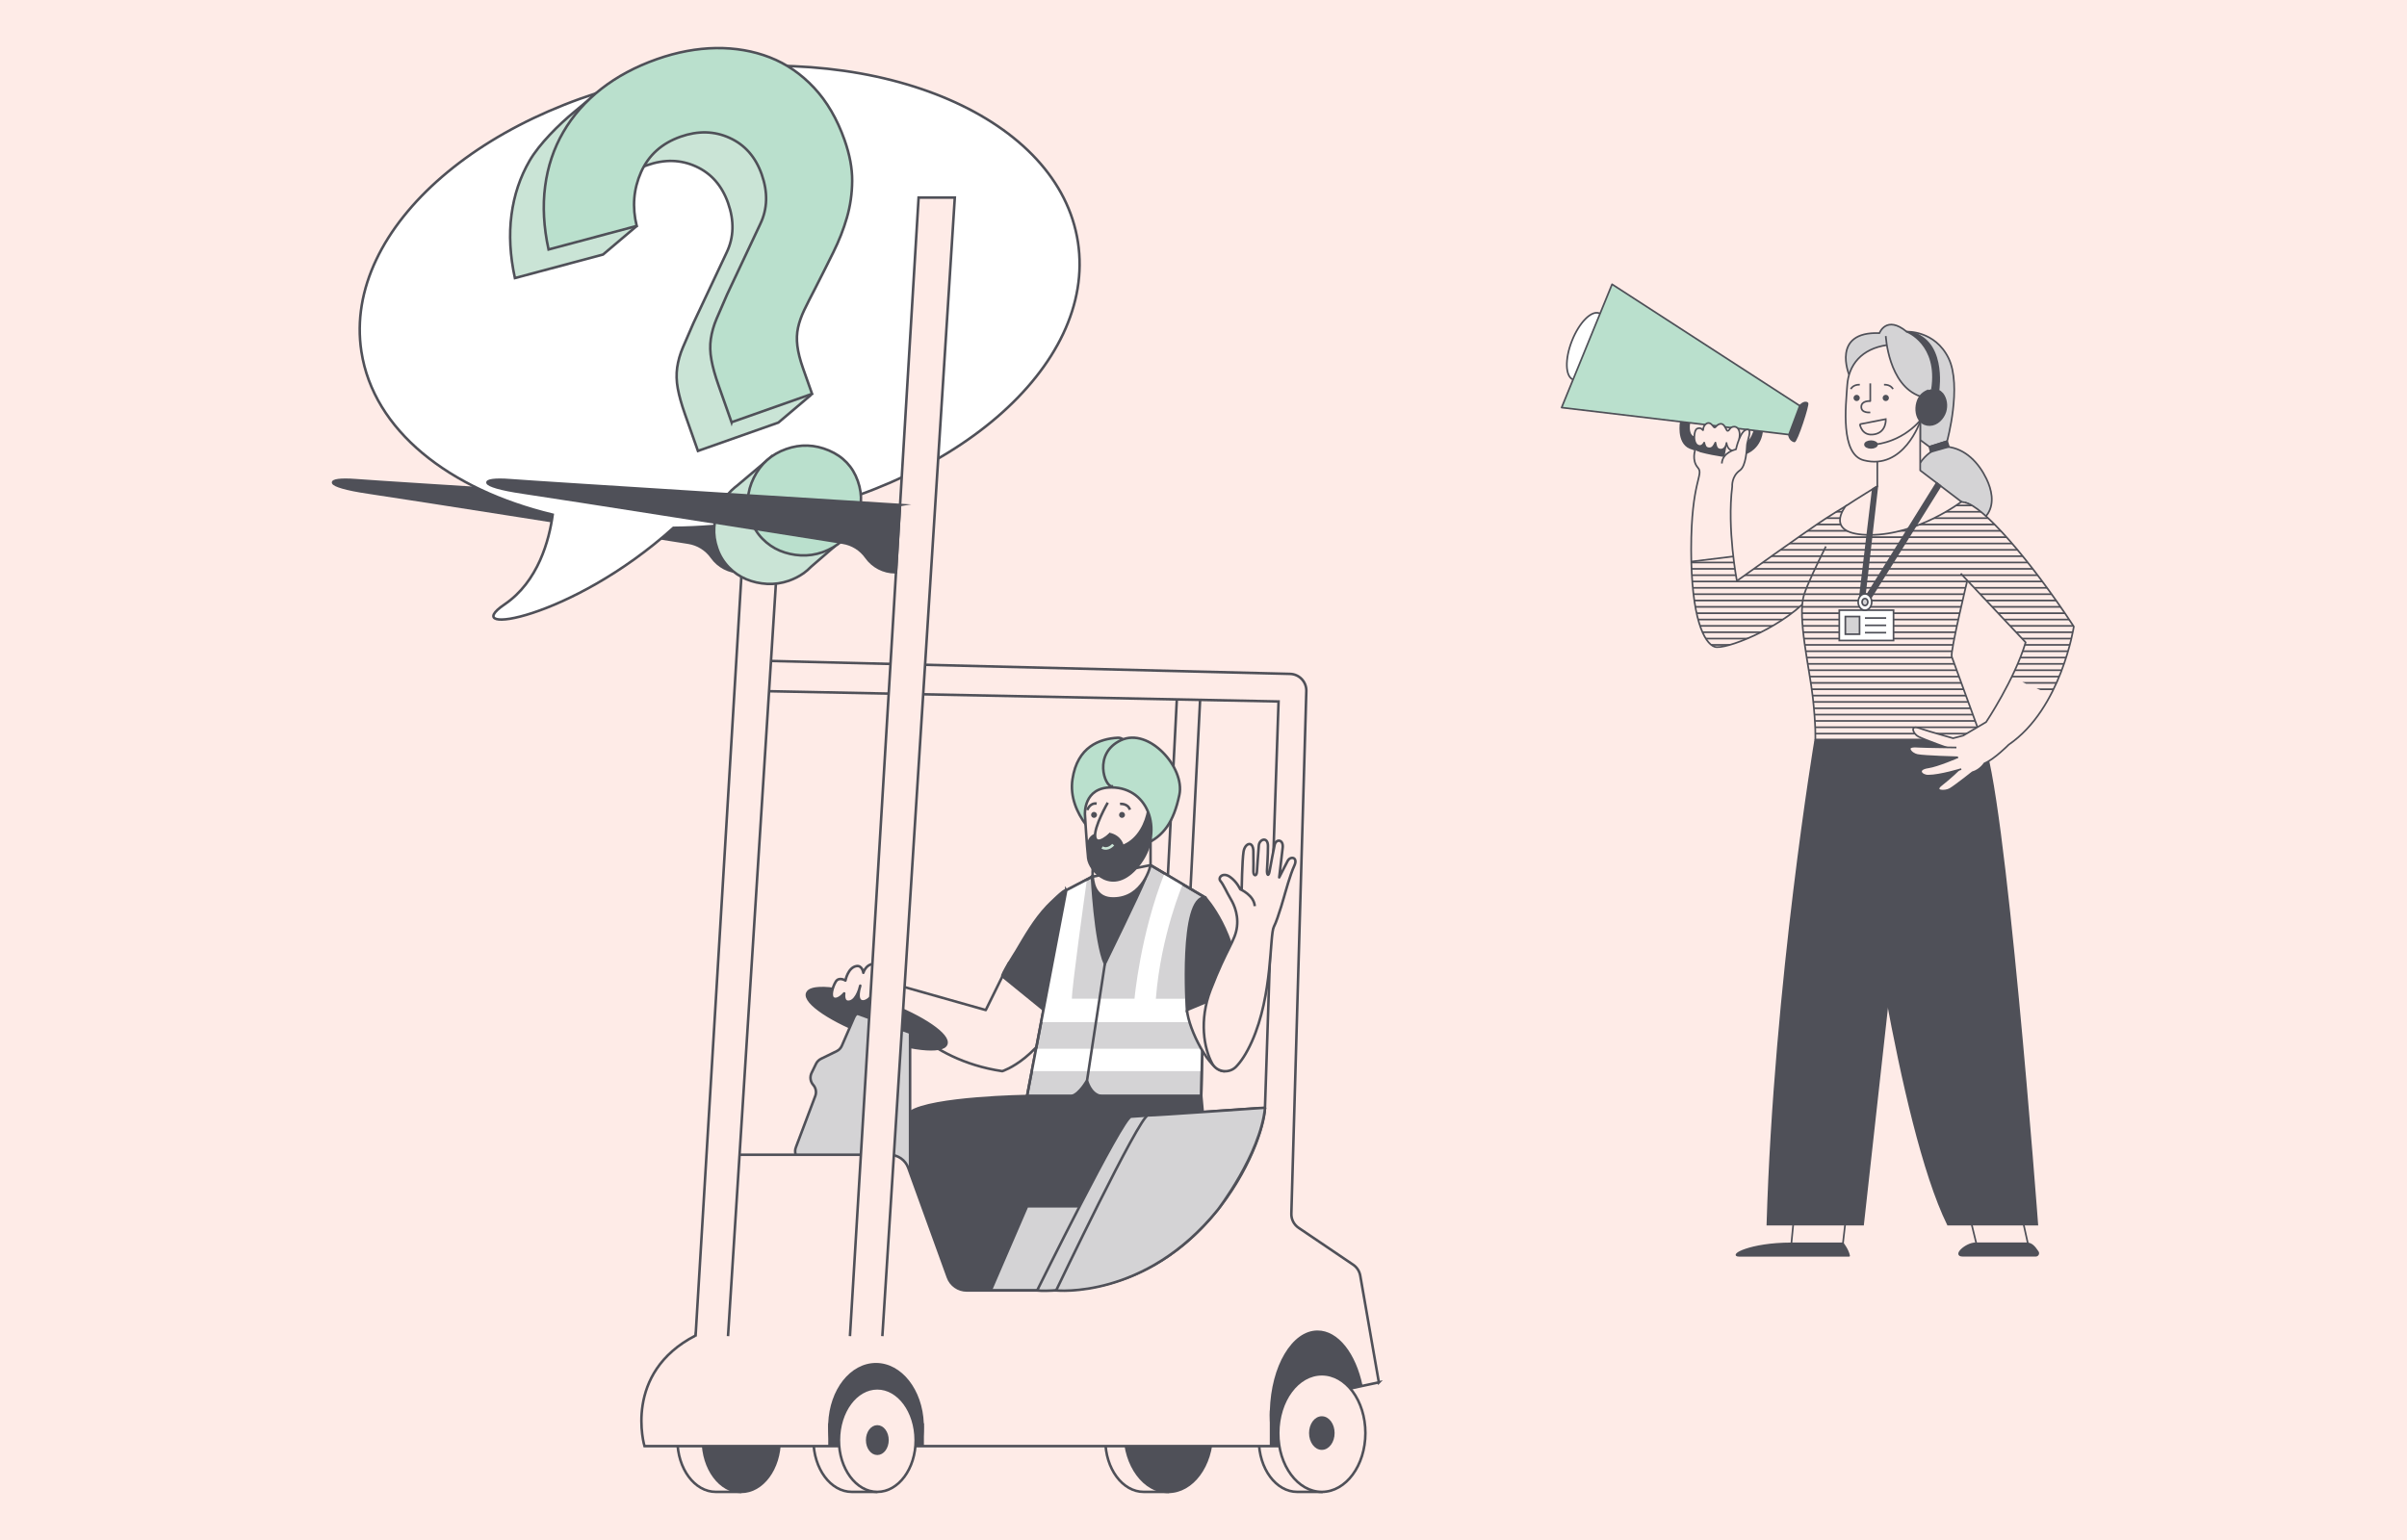 <?xml version="1.0" encoding="UTF-8"?>
<svg id="Layer_3" data-name="Layer 3" xmlns="http://www.w3.org/2000/svg" xmlns:xlink="http://www.w3.org/1999/xlink" viewBox="0 0 500 320">
  <defs>
    <style>
      .cls-1, .cls-2, .cls-3, .cls-4, .cls-5, .cls-6, .cls-7 {
        fill: none;
      }

      .cls-1, .cls-2, .cls-8, .cls-6 {
        stroke-linejoin: round;
      }

      .cls-1, .cls-3, .cls-8, .cls-6, .cls-7 {
        stroke: #4f5058;
      }

      .cls-1, .cls-3, .cls-5 {
        stroke-width: .53px;
      }

      .cls-9 {
        fill: #cae4d6;
      }

      .cls-9, .cls-10, .cls-4, .cls-11, .cls-12, .cls-13, .cls-14 {
        stroke-width: 0px;
      }

      .cls-2 {
        stroke: #d4d3d5;
      }

      .cls-2, .cls-8, .cls-6, .cls-7 {
        stroke-width: .35px;
      }

      .cls-10, .cls-8 {
        fill: #feebe7;
      }

      .cls-3, .cls-5, .cls-7 {
        stroke-miterlimit: 10;
      }

      .cls-5 {
        stroke: #cae4d6;
      }

      .cls-11 {
        fill: #4f5058;
      }

      .cls-15 {
        clip-path: url(#clippath);
      }

      .cls-12 {
        fill: #d4d3d5;
      }

      .cls-13 {
        fill: #fff;
      }

      .cls-14 {
        fill: #bae0cd;
      }
    </style>
    <clipPath id="clippath">
      <path class="cls-4" d="M391.71,108.47c-6.92,0-7.97-3.5-7.97-3.5l-.09.05-.27.16c-1.37.82-2.8,1.69-4.07,2.52-4.24,2.75-18.5,13-18.5,13,0,0-.39-2.05-.75-5.09l-8.71,1.07c.3,12.48,2.85,17,4.83,17.7,1.99.7,12.14-3.21,18.12-8.7l.1-.1c-.46,5.23,1.62,14.16,2.19,19.39.66,5.99.51,8.69.51,8.69h34.62s-5.92-16.29-6.28-17.24c-.31-.81,2.34-12.07,3.14-15.43l.1-.43,12.13,12.88c-.73,2.42-1.81,4.96-2.94,7.29l8.13,3.63c3.72-7.06,4.81-14.2,4.81-14.2-9.08-13.87-19.11-25.37-22.69-25.78h0c-.4-.12-.82-.17-1.26-.17-4.08,0-10,4.22-15.14,4.22"/>
    </clipPath>
  </defs>
  <rect class="cls-10" width="500" height="320"/>
  <g>
    <polygon class="cls-12" points="219.39 268.15 230.23 246.12 210.58 246.12 203.21 268.15 219.39 268.15"/>
    <polygon class="cls-3" points="219.39 268.15 230.23 246.12 210.58 246.12 203.21 268.15 219.39 268.15"/>
    <polygon class="cls-10" points="244.5 239.74 239.66 239.74 244.69 140.84 249.53 140.84 244.5 239.74"/>
    <polygon class="cls-3" points="244.5 239.74 239.66 239.74 244.69 140.84 249.53 140.84 244.5 239.74"/>
    <path class="cls-11" d="M213.35,227.74s-19.81.3-24.3,3.36v38.6h16.08l8.22-19.04h19.48l17.55-13.65-.84-9.27h-36.18Z"/>
    <path class="cls-1" d="M213.35,227.74s-19.81.3-24.3,3.36v38.6h16.08l8.22-19.04h19.48l17.55-13.65-.84-9.27h-36.18Z"/>
    <path class="cls-10" d="M190.61,214.96c3.76,3.05,9.5,6.42,17.59,7.62,0,0,8.18-2.49,13.45-15.09,5.27-12.6-12.04-7.42-12.04-7.42-1.39,2.79-4.84,9.81-4.84,9.81l-17.33-4.9s-.3-.39-.78-.94"/>
    <path class="cls-1" d="M190.61,214.96c3.76,3.05,9.5,6.42,17.59,7.62,0,0,8.18-2.49,13.45-15.09,5.27-12.6-12.04-7.42-12.04-7.42-1.39,2.79-4.84,9.81-4.84,9.81l-17.33-4.9s-.3-.39-.78-.94"/>
    <path class="cls-11" d="M184.08,208.39c7.64,2.89,13.19,6.68,12.49,8.57-.71,1.95-7.76,1.17-15.74-1.74-7.98-2.92-13.87-6.87-13.16-8.82.31-.85,1.65-1,2.42-1.06,1.37-.1,2.76.12,4.13.26"/>
    <path class="cls-3" d="M184.08,208.39c7.64,2.89,13.19,6.68,12.49,8.57-.71,1.95-7.76,1.17-15.74-1.74-7.98-2.92-13.87-6.87-13.16-8.82.31-.85,1.65-1,2.42-1.06,1.37-.1,2.76.12,4.13.26"/>
    <path class="cls-11" d="M192.5,215.95c-2.26.1-6.37-.77-10.88-2.42-4.34-1.59-7.95-3.49-9.69-5"/>
    <path class="cls-3" d="M192.5,215.95c-2.26.1-6.37-.77-10.88-2.42-4.34-1.59-7.95-3.49-9.69-5"/>
    <path class="cls-10" d="M186.67,204.03c-1.02-1.16-2.47-3.15-4.18-3.62-2.52-.69-3.15,1.73-3.15,1.73,0,0-.21-1.61-1.45-1.39-1.77.31-2.27,3-2.27,3,0,0-1.35-.87-2.02.25-.66,1.11-1.25,3.13-.41,3.5.96.41,2.17-1.08,2.17-1.08,0,0-.36,2.08,1.19,1.7,1.55-.38,2.15-3.3,2.15-3.3,0,0-1.11,3.27.58,3.27,1.5,0,3.34-3.12,3.34-3.12,0,0,1.6,3.59,2.37,4.28"/>
    <path class="cls-1" d="M186.67,204.03c-1.02-1.16-2.47-3.15-4.18-3.62-2.52-.69-3.15,1.73-3.15,1.73,0,0-.21-1.61-1.45-1.39-1.77.31-2.27,3-2.27,3,0,0-1.35-.87-2.02.25-.66,1.11-1.25,3.13-.41,3.5.96.41,2.17-1.08,2.17-1.08,0,0-.36,2.08,1.19,1.7,1.55-.38,2.15-3.3,2.15-3.3,0,0-1.11,3.27.58,3.27,1.5,0,3.34-3.12,3.34-3.12,0,0,1.6,3.59,2.37,4.28"/>
    <path class="cls-11" d="M221.49,184.99c-.28-.4-3.64,3-3.95,3.32-2.65,2.8-4.51,6.1-6.46,9.39-.27.45-3.15,4.92-2.85,5.16l9.83,8,4.61-24.16s-1.18-1.72-1.18-1.72"/>
    <path class="cls-3" d="M221.49,184.99c-.28-.4-3.64,3-3.95,3.32-2.65,2.8-4.51,6.1-6.46,9.39-.27.45-3.15,4.92-2.85,5.16l9.83,8,4.61-24.16s-1.18-1.72-1.18-1.72Z"/>
    <path class="cls-11" d="M154.9,104.93s-74.71-4.65-81.03-5.15c-6.32-.5-6.99,1.16,2.66,2.57,8.33,1.22,54.13,8.46,66.47,10.42,1.96.31,3.71,1.4,4.85,3.02,1.38,1.95,3.62,3.12,6.01,3.12h.19l.84-13.98Z"/>
    <path class="cls-3" d="M154.9,104.93s-74.71-4.65-81.03-5.15c-6.32-.5-6.99,1.16,2.66,2.57,8.33,1.22,54.13,8.46,66.47,10.42,1.96.31,3.71,1.4,4.85,3.02,1.38,1.95,3.62,3.12,6.01,3.12h.19l.84-13.98Z"/>
    <path class="cls-12" d="M165.32,238.42l4.03-10.67c.3-.79.14-1.68-.42-2.31-.61-.69-.74-1.67-.34-2.5l.91-1.87c.22-.46.59-.83,1.05-1.06l3.24-1.58c.49-.24.88-.64,1.09-1.14l2.54-5.86c.29-.67.88-1.17,1.59-1.32,2.09-.44,6.57-.75,9.63,3.41.28.38.41.85.41,1.31v40.38c0,1.93-2.24,2.98-3.73,1.75l-19.32-15.99c-.75-.62-1.02-1.65-.68-2.56"/>
    <path class="cls-3" d="M165.32,238.42l4.03-10.67c.3-.79.14-1.68-.42-2.31-.61-.69-.74-1.67-.34-2.5l.91-1.87c.22-.46.59-.83,1.05-1.06l3.24-1.58c.49-.24.88-.64,1.09-1.14l2.54-5.86c.29-.67.88-1.17,1.59-1.32,2.09-.44,6.57-.75,9.63,3.41.28.38.41.85.41,1.31v40.38c0,1.93-2.24,2.98-3.73,1.75l-19.32-15.99c-.75-.62-1.02-1.65-.68-2.56Z"/>
    <path class="cls-10" d="M237.58,288.48c-4.4,0-7.97,4.82-7.97,10.76s3.57,10.76,7.97,10.76h5.3"/>
    <path class="cls-3" d="M237.58,288.48c-4.4,0-7.97,4.82-7.97,10.76s3.57,10.76,7.97,10.76h5.3"/>
    <path class="cls-11" d="M171.41,208.5c2.03-.36,6.55.51,11.56,2.35,4.85,1.77,8.77,3.94,10.21,5.51"/>
    <path class="cls-3" d="M171.41,208.5c2.03-.36,6.55.51,11.56,2.35,4.85,1.77,8.77,3.94,10.21,5.51"/>
    <path class="cls-11" d="M251.74,297.78c0,6.75-4.05,12.22-9.05,12.22s-9.05-5.47-9.05-12.22,4.05-12.22,9.05-12.22,9.05,5.47,9.05,12.22"/>
    <path class="cls-3" d="M251.74,297.78c0,6.75-4.05,12.22-9.05,12.22s-9.05-5.47-9.05-12.22,4.05-12.22,9.05-12.22,9.05,5.47,9.05,12.22Z"/>
    <path class="cls-10" d="M269.47,288.48c-4.4,0-7.97,4.82-7.97,10.76s3.57,10.76,7.97,10.76h5.3"/>
    <path class="cls-3" d="M269.47,288.48c-4.4,0-7.97,4.82-7.97,10.76s3.57,10.76,7.97,10.76h5.3"/>
    <path class="cls-10" d="M148.69,288.48c-4.4,0-7.97,4.82-7.97,10.76s3.57,10.76,7.97,10.76h5.3"/>
    <path class="cls-3" d="M148.69,288.48c-4.4,0-7.97,4.82-7.97,10.76s3.57,10.76,7.97,10.76h5.3"/>
    <path class="cls-11" d="M161.96,299.24c0,5.94-3.57,10.76-7.97,10.76s-7.97-4.82-7.97-10.76,3.57-10.76,7.97-10.76,7.97,4.82,7.97,10.76"/>
    <ellipse class="cls-3" cx="153.98" cy="299.24" rx="7.97" ry="10.76"/>
    <path class="cls-10" d="M176.95,288.48c-4.4,0-7.97,4.82-7.97,10.76s3.57,10.76,7.97,10.76h5.3"/>
    <path class="cls-3" d="M176.95,288.48c-4.4,0-7.97,4.82-7.97,10.76s3.57,10.76,7.97,10.76h5.3"/>
    <path class="cls-10" d="M286.45,287.24l-3.41.73-8.75,1.89-2.46,3.26-5.57,7.37h-132.38s-4.56-15.18,10.63-22.99l7.04-37.55h33.22c1.75,0,3.32,1.09,3.91,2.75l8.22,22.7c.59,1.65,2.16,2.75,3.91,2.75h18.56c30.38,0,43.18-30.16,43.4-37.97.22-7.81,2.82-84.42,2.82-84.42l-108.21-2.18.64-6.29,109.96,2.74c1.91.05,3.43,1.64,3.38,3.56l-3.11,108.58c-.04,1.19.53,2.31,1.52,2.97l11.31,7.65c.78.52,1.31,1.34,1.48,2.27l3.87,22.2Z"/>
    <path class="cls-3" d="M286.45,287.24l-3.41.73-8.75,1.89-2.46,3.26-5.57,7.37h-132.38s-4.56-15.18,10.63-22.99l7.04-37.55h33.22c1.75,0,3.32,1.09,3.91,2.75l8.22,22.7c.59,1.65,2.16,2.75,3.91,2.75h18.56c30.38,0,43.18-30.16,43.4-37.97.22-7.81,2.82-84.42,2.82-84.42l-108.21-2.18.64-6.29,109.96,2.74c1.91.05,3.43,1.64,3.38,3.56l-3.11,108.58c-.04,1.19.53,2.31,1.52,2.97l11.31,7.65c.78.52,1.31,1.34,1.48,2.27l3.87,22.2Z"/>
    <path class="cls-11" d="M283.05,287.97l-8.75,1.89-2.46,3.25-5.57,7.37h-1.82c-.37-1.64-.6-3.41-.67-5.24-.01-.41-.03-.81-.03-1.22,0-.26.01-.52.03-.81v-.11c.14-4.61,1.27-8.78,3.06-11.78,1.79-3.02,4.2-4.86,6.85-4.86,4.3,0,7.96,4.79,9.36,11.49"/>
    <polygon class="cls-11" points="271.83 293.11 266.26 300.48 263.77 300.48 263.77 293.11 271.83 293.11"/>
    <path class="cls-11" d="M191.92,296.45c0,1.41-.16,2.77-.48,4.03h-18.96c-.23-.99-.38-2.03-.44-3.11-.01-.32-.03-.62-.03-.93,0-.2.01-.38.03-.61v-.07c.14-3.49,1.27-6.62,3.05-8.89,1.79-2.27,4.21-3.66,6.87-3.66,5.33,0,9.68,5.57,9.94,12.56.01.24.01.46.01.68"/>
    <rect class="cls-11" x="172.05" y="295.76" width="19.87" height="4.72"/>
    <path class="cls-10" d="M190.21,299.24c0,5.94-3.57,10.76-7.97,10.76s-7.97-4.82-7.97-10.76,3.57-10.76,7.97-10.76,7.97,4.82,7.97,10.76"/>
    <path class="cls-3" d="M190.21,299.24c0,5.94-3.57,10.76-7.97,10.76s-7.97-4.82-7.97-10.76,3.57-10.76,7.97-10.76,7.97,4.82,7.97,10.76Z"/>
    <path class="cls-11" d="M184.35,299.24c0,1.57-.94,2.84-2.11,2.84s-2.1-1.27-2.1-2.84.94-2.84,2.1-2.84,2.11,1.27,2.11,2.84"/>
    <path class="cls-3" d="M184.35,299.24c0,1.57-.94,2.84-2.11,2.84s-2.1-1.27-2.1-2.84.94-2.84,2.1-2.84,2.11,1.27,2.11,2.84Z"/>
    <path class="cls-10" d="M283.63,297.78c0,6.75-4.05,12.22-9.05,12.22s-9.05-5.47-9.05-12.22,4.05-12.22,9.05-12.22,9.05,5.47,9.05,12.22"/>
    <path class="cls-3" d="M283.63,297.78c0,6.75-4.05,12.22-9.05,12.22s-9.05-5.47-9.05-12.22,4.05-12.22,9.05-12.22,9.05,5.47,9.05,12.22Z"/>
    <path class="cls-11" d="M276.97,297.78c0,1.78-1.07,3.23-2.39,3.23s-2.39-1.44-2.39-3.23,1.07-3.23,2.39-3.23,2.39,1.44,2.39,3.23"/>
    <path class="cls-3" d="M276.97,297.78c0,1.78-1.07,3.23-2.39,3.23s-2.39-1.44-2.39-3.23,1.07-3.23,2.39-3.23,2.39,1.44,2.39,3.23Z"/>
    <polyline class="cls-10" points="144.49 277.64 158.75 41.05 166.28 41.05 151.23 277.64"/>
    <polyline class="cls-3" points="144.49 277.64 158.75 41.05 166.28 41.05 151.23 277.64"/>
    <path class="cls-13" d="M142.38,15.03c-41.11,6.27-71.24,32.24-67.31,58.01,2.5,16.36,18.14,28.69,39.74,33.91-.72,5.25-2.98,13.88-10,18.64-9.86,6.67,13.64,3.37,35.08-15.91,5.44-.05,11.03-.49,16.72-1.35,41.11-6.27,71.24-32.24,67.31-58-3.93-25.76-40.44-41.56-81.55-35.29"/>
    <path class="cls-3" d="M142.38,15.03c-41.11,6.27-71.24,32.24-67.31,58.01,2.5,16.36,18.14,28.69,39.74,33.91-.72,5.25-2.98,13.88-10,18.64-9.86,6.67,13.64,3.37,35.08-15.91,5.44-.05,11.03-.49,16.72-1.35,41.11-6.27,71.24-32.24,67.31-58-3.93-25.76-40.44-41.56-81.55-35.29Z"/>
    <path class="cls-9" d="M165.2,99.55c-.7-.3-1.4-.53-2.1-.7l-2.78-4.02-7.2,6.08c-.36.27-.71.56-1.03.87l-.12.1h0c-.95.94-1.75,2.04-2.39,3.32-1.43,2.91-1.62,5.84-.57,8.81.52,1.49,1.32,2.77,2.38,3.86,1.06,1.09,2.27,1.92,3.62,2.48,1.35.57,2.79.89,4.34.98,1.54.08,3.05-.14,4.54-.66,1.12-.4,2.13-.92,3.03-1.55h.01c.56-.4,1.06-.85,1.54-1.34l4.84-4.19-1.58-2.29c.29-1.79.12-3.6-.53-5.42-1.05-2.97-3.04-5.08-5.99-6.34"/>
    <path class="cls-3" d="M165.2,99.55c-.7-.3-1.4-.53-2.1-.7l-2.78-4.02-7.2,6.08c-.36.27-.71.56-1.03.87l-.12.1h0c-.95.94-1.75,2.04-2.39,3.32-1.43,2.91-1.62,5.84-.57,8.81.52,1.49,1.32,2.77,2.38,3.86,1.06,1.09,2.27,1.92,3.62,2.48,1.35.57,2.79.89,4.34.98,1.54.08,3.05-.14,4.54-.66,1.12-.4,2.13-.92,3.03-1.55h.01c.56-.4,1.06-.85,1.54-1.34l4.84-4.19-1.58-2.29c.29-1.79.12-3.6-.53-5.42-1.05-2.97-3.04-5.08-5.99-6.34Z"/>
    <path class="cls-9" d="M162.1,24.17c-2.68-2.86-5.74-4.97-9.19-6.31-3.45-1.34-7.17-1.98-11.17-1.93-4,.05-5.99-2.61-10.16-1.14-4.46,1.57-8.72,5.54-12.32,8.49-3.21,2.63-7.26,6.68-9.24,10.1-1.98,3.41-3.24,7.17-3.77,11.27-.54,4.1-.3,8.48.71,13.13l18.31-4.89,6.91-5.85c0-.06,0-.09-.01-.15l-6.44-4.07s0,0,0,0c1.47-4.14,4.36-6.97,8.66-8.48,3.62-1.28,7.02-1.19,10.18.25,3.17,1.44,5.39,3.97,6.67,7.59,1.31,3.71,1.21,7.14-.29,10.28l-6.89,14.64c-.87,1.98-1.6,3.67-2.2,5.08-.6,1.41-.99,2.8-1.19,4.18-.19,1.37-.16,2.82.12,4.34.28,1.52.77,3.3,1.49,5.34l2.7,7.66,16.71-5.89,6.69-5.67c.13-.11.09-.33-.08-.38l-9.45-2.74c-.08-.41-.15-.8-.19-1.18-.16-1.35-.12-2.62.14-3.81.26-1.19.69-2.41,1.29-3.67.6-1.25,1.34-2.71,2.21-4.38,1.35-2.67,2.63-5.2,3.82-7.6,1.19-2.4,2.13-4.82,2.84-7.26.71-2.44,1.07-4.97,1.08-7.58.02-2.61-.51-5.45-1.59-8.52-1.54-4.36-3.65-7.97-6.33-10.84"/>
    <path class="cls-3" d="M162.1,24.17c-2.68-2.86-5.74-4.97-9.19-6.31-3.45-1.34-7.17-1.98-11.17-1.93-4,.05-5.99-2.61-10.16-1.14-4.46,1.57-8.72,5.54-12.32,8.49-3.21,2.63-7.26,6.68-9.24,10.1-1.98,3.41-3.24,7.17-3.77,11.27-.54,4.1-.3,8.48.71,13.13l18.31-4.89,6.91-5.85c0-.06,0-.09-.01-.15l-6.44-4.07s0,0,0,0c1.47-4.14,4.36-6.97,8.66-8.48,3.62-1.28,7.02-1.19,10.18.25,3.17,1.44,5.39,3.97,6.67,7.59,1.31,3.71,1.21,7.14-.29,10.28l-6.89,14.64c-.87,1.98-1.6,3.67-2.2,5.08-.6,1.41-.99,2.8-1.19,4.18-.19,1.37-.16,2.82.12,4.34.28,1.52.77,3.3,1.49,5.34l2.7,7.66,16.71-5.89,6.69-5.67c.13-.11.09-.33-.08-.38l-9.45-2.74c-.08-.41-.15-.8-.19-1.18-.16-1.35-.12-2.62.14-3.81.26-1.19.69-2.41,1.29-3.67.6-1.25,1.34-2.71,2.21-4.38,1.35-2.67,2.63-5.2,3.82-7.6,1.19-2.4,2.13-4.82,2.84-7.26.71-2.44,1.07-4.97,1.08-7.58.02-2.61-.51-5.45-1.59-8.52-1.54-4.36-3.65-7.97-6.33-10.84Z"/>
    <path class="cls-14" d="M156.01,108.09c-1.05-2.97-.86-5.91.57-8.81,1.43-2.9,3.67-4.9,6.74-5.98,2.97-1.05,5.93-.94,8.88.31,2.95,1.26,4.95,3.37,5.99,6.34,1.05,2.97.86,5.91-.57,8.81-1.43,2.91-3.67,4.89-6.74,5.98-1.49.52-3,.74-4.54.66-1.54-.08-2.99-.41-4.34-.97-1.35-.57-2.55-1.39-3.62-2.48-1.06-1.09-1.85-2.37-2.38-3.86M151.97,87.76l-2.7-7.66c-.72-2.04-1.22-3.82-1.49-5.34-.28-1.52-.32-2.97-.12-4.34.2-1.37.59-2.76,1.19-4.18.6-1.41,1.33-3.1,2.2-5.08l6.89-14.64c1.5-3.14,1.6-6.56.29-10.28-1.28-3.62-3.5-6.15-6.67-7.59-3.17-1.44-6.56-1.52-10.18-.25-3.9,1.37-6.63,3.83-8.21,7.35-1.57,3.53-1.87,7.26-.91,11.2l-18.31,4.89c-1.01-4.65-1.25-9.03-.71-13.13.53-4.1,1.79-7.86,3.77-11.27,1.98-3.41,4.6-6.4,7.88-8.96,3.27-2.56,7.13-4.63,11.59-6.2,4.18-1.47,8.26-2.23,12.26-2.29,4-.05,7.72.59,11.17,1.93,3.45,1.34,6.51,3.45,9.19,6.31,2.68,2.87,4.79,6.48,6.33,10.84,1.08,3.06,1.61,5.9,1.59,8.52-.02,2.62-.38,5.14-1.08,7.58s-1.65,4.86-2.84,7.26c-1.19,2.4-2.46,4.94-3.82,7.6-.87,1.67-1.61,3.13-2.21,4.38-.6,1.26-1.03,2.48-1.29,3.66-.26,1.19-.31,2.46-.14,3.81.16,1.35.56,2.91,1.18,4.67l1.87,5.29-16.71,5.89Z"/>
    <path class="cls-3" d="M156.01,108.09c-1.05-2.97-.86-5.91.57-8.81,1.43-2.9,3.67-4.9,6.74-5.98,2.97-1.05,5.93-.94,8.88.31,2.95,1.26,4.95,3.37,5.99,6.34,1.05,2.97.86,5.91-.57,8.81-1.43,2.91-3.67,4.89-6.74,5.98-1.49.52-3,.74-4.54.66-1.54-.08-2.99-.41-4.34-.97-1.35-.57-2.55-1.39-3.62-2.48-1.06-1.09-1.85-2.37-2.38-3.86ZM151.97,87.76l-2.7-7.66c-.72-2.04-1.22-3.82-1.49-5.34-.28-1.52-.32-2.97-.12-4.34.2-1.37.59-2.76,1.19-4.18.6-1.41,1.33-3.1,2.2-5.08l6.89-14.64c1.5-3.14,1.6-6.56.29-10.28-1.28-3.62-3.5-6.15-6.67-7.59-3.17-1.44-6.56-1.52-10.18-.25-3.9,1.37-6.63,3.83-8.21,7.35-1.57,3.53-1.87,7.26-.91,11.2l-18.31,4.89c-1.01-4.65-1.25-9.03-.71-13.13.53-4.1,1.79-7.86,3.77-11.27,1.98-3.41,4.6-6.4,7.88-8.96,3.27-2.56,7.13-4.63,11.59-6.2,4.18-1.47,8.26-2.23,12.26-2.29,4-.05,7.72.59,11.17,1.93,3.45,1.34,6.51,3.45,9.19,6.31,2.68,2.87,4.79,6.48,6.33,10.84,1.08,3.06,1.61,5.9,1.59,8.52-.02,2.62-.38,5.14-1.08,7.58s-1.65,4.86-2.84,7.26c-1.19,2.4-2.46,4.94-3.82,7.6-.87,1.67-1.61,3.13-2.21,4.38-.6,1.26-1.03,2.48-1.29,3.66-.26,1.19-.31,2.46-.14,3.81.16,1.35.56,2.91,1.18,4.67l1.87,5.29-16.71,5.89Z"/>
    <polyline class="cls-10" points="176.56 277.64 190.82 41.05 198.34 41.05 183.29 277.64"/>
    <polyline class="cls-3" points="176.56 277.64 190.82 41.05 198.34 41.05 183.29 277.64"/>
    <path class="cls-11" d="M186.97,104.93s-74.71-4.65-81.03-5.15c-6.32-.5-6.99,1.16,2.66,2.57,8.33,1.22,54.13,8.46,66.47,10.42,1.96.31,3.71,1.4,4.85,3.02,1.38,1.95,3.62,3.12,6.01,3.12h.19l.84-13.98Z"/>
    <path class="cls-3" d="M186.97,104.93s-74.71-4.65-81.03-5.15c-6.32-.5-6.99,1.16,2.66,2.57,8.33,1.22,54.13,8.46,66.47,10.42,1.96.31,3.71,1.4,4.85,3.02,1.38,1.95,3.62,3.12,6.01,3.12h.19l.84-13.98Z"/>
    <polygon class="cls-12" points="250.37 186.51 249.74 217.92 249.64 222.58 249.54 227.74 213.34 227.74 214.33 222.58 215.22 217.92 216.27 212.39 221.5 184.98 225.78 182.74 226.83 182.19 239 179.77 241.89 181.48 245.69 183.74 250.37 186.51"/>
    <polygon class="cls-3" points="250.37 186.51 249.74 217.92 249.64 222.58 249.54 227.74 213.34 227.74 214.33 222.58 215.22 217.92 216.27 212.39 221.5 184.98 225.78 182.74 226.83 182.19 239 179.77 241.89 181.48 245.69 183.74 250.37 186.51"/>
    <path class="cls-14" d="M233.9,154.72c-.12-.84-.86-1.47-1.71-1.42-3.81.22-8.38,1.87-9.4,8.57-1.16,7.61,6.37,13.18,6.37,13.18,0,0,5.62-14.83,5.55-15.05-.05-.15-.53-3.36-.81-5.28"/>
    <path class="cls-3" d="M233.9,154.72c-.12-.84-.86-1.47-1.71-1.42-3.81.22-8.38,1.87-9.4,8.57-1.16,7.61,6.37,13.18,6.37,13.18,0,0,5.62-14.83,5.55-15.05-.05-.15-.53-3.36-.81-5.28Z"/>
    <path class="cls-14" d="M230.99,163.4c-1.49.11-3.98-6.83,1.84-9.58,5.82-2.75,13.36,5.67,12.16,11.34-1.19,5.67-3.29,8.59-7.15,10.29-3.86,1.7-6.85-12.05-6.85-12.05"/>
    <path class="cls-3" d="M230.99,163.4c-1.49.11-3.98-6.83,1.84-9.58,5.82-2.75,13.36,5.67,12.16,11.34-1.19,5.67-3.29,8.59-7.15,10.29-3.86,1.7-6.85-12.05-6.85-12.05Z"/>
    <path class="cls-11" d="M226.83,182.19s.65,13.37,2.68,18.1c0,0,7.26-14.86,8.38-17.69,1.12-2.83-8.43-6.31-11.05-.41"/>
    <path class="cls-3" d="M226.83,182.19s.65,13.37,2.68,18.1c0,0,7.26-14.86,8.38-17.69,1.12-2.83-8.43-6.31-11.05-.41Z"/>
    <path class="cls-10" d="M239,174.28v5.49s-1.43,6.93-7.76,6.93-3.77-9.15-3.77-9.15l11.53-3.27Z"/>
    <path class="cls-3" d="M239,174.28v5.49s-1.43,6.93-7.76,6.93-3.77-9.15-3.77-9.15l11.53-3.27Z"/>
    <path class="cls-10" d="M225.37,169.24s.38,6.49.67,9.07c.29,2.58,5.06,8.11,10.4,1.53,5.34-6.58,2.5-16.17-5.54-16.22-5.9-.04-5.53,5.63-5.53,5.63"/>
    <path class="cls-3" d="M225.37,169.24s.38,6.49.67,9.07c.29,2.58,5.06,8.11,10.4,1.53,5.34-6.58,2.5-16.17-5.54-16.22-5.9-.04-5.53,5.63-5.53,5.63Z"/>
    <path class="cls-11" d="M238.29,168.26c-.4,2.58-1.91,5.92-4.93,7.21,0,0-.61-2.57-4.17-2.57s-3.39,2.8-3.39,2.8l.45,3.44s1.84,3.71,5.09,3.79c3.25.09,6.07-3.68,7.3-7.16,1.23-3.47-.35-7.52-.35-7.52"/>
    <path class="cls-10" d="M230.11,166.79s-2.93,5.08-2.61,7.14c.32,2.06,2.93-.81,2.93-.81"/>
    <path class="cls-3" d="M230.11,166.79s-2.93,5.08-2.61,7.14c.32,2.06,3.16-.66,3.16-.66"/>
    <path class="cls-11" d="M233.69,169.33c0-.34-.28-.62-.62-.62s-.61.28-.61.62.27.62.61.62.62-.28.62-.62"/>
    <path class="cls-11" d="M227.88,169.33c0-.34-.28-.62-.62-.62s-.61.28-.61.62.27.62.61.62.62-.28.62-.62"/>
    <path class="cls-10" d="M232.66,167.05s1.64-.17,2.05,1.21"/>
    <path class="cls-3" d="M232.66,167.05s1.64-.17,2.05,1.21"/>
    <path class="cls-5" d="M231.24,175.51s-1.04,1.28-2.31.59"/>
    <path class="cls-10" d="M225.85,168.33s.53-1.56,1.96-1.35"/>
    <path class="cls-3" d="M225.85,168.33s.53-1.56,1.96-1.35"/>
    <path class="cls-13" d="M249.54,212.83l-2.43-.44h-30.83l5.22-27.41,4.28-2.24c-.48,3.43-3.13,22.42-3.12,24.78h13.01s1.18-13.29,6.22-26.04l3.8,2.26s-4.54,10.5-5.59,23.79h7.03l2.41,5.31Z"/>
    <path class="cls-12" d="M261.7,230.25s-24.57,1.67-26.77,1.78c-1.7.09-19.49,36.12-19.49,36.12,0,0,18.46,1.95,33.58-16.76,0,0,11.69-11.34,12.68-21.14"/>
    <path class="cls-3" d="M261.7,230.25s-24.57,1.67-26.77,1.78c-1.7.09-19.49,36.12-19.49,36.12,0,0,18.46,1.95,33.58-16.76,0,0,11.69-11.34,12.68-21.14Z"/>
    <path class="cls-12" d="M262.79,230.17s-22.62,1.6-24.33,1.6-19.07,36.37-19.07,36.37c0,0,18.46,1.95,33.58-16.76,0,0,8.83-11.42,9.82-21.22"/>
    <path class="cls-3" d="M262.79,230.17s-22.62,1.6-24.33,1.6-19.07,36.37-19.07,36.37c0,0,18.46,1.95,33.58-16.76,0,0,8.83-11.42,9.82-21.22Z"/>
    <polygon class="cls-13" points="249.74 217.92 249.64 222.58 214.33 222.58 215.22 217.92 249.74 217.92"/>
    <polygon class="cls-3" points="226.83 182.19 221.49 184.99 213.35 227.74 249.53 227.74 250.37 186.51 239 179.77 226.83 182.19"/>
    <path class="cls-10" d="M246.57,209.88c.33,4.06,4.74,12.71,7.7,12.71s3.22-15.64,2.86-18.83c-.36-3.2-10.56,6.12-10.56,6.12"/>
    <path class="cls-3" d="M246.57,209.88c.33,4.06,4.74,12.71,7.7,12.71s3.22-15.64,2.86-18.83c-.36-3.2-10.56,6.12-10.56,6.12Z"/>
    <path class="cls-11" d="M250.37,186.51s6.8,7.39,6.8,18.93l-10.61,4.43s-1.54-23.68,3.8-23.36"/>
    <path class="cls-3" d="M250.37,186.51s6.8,7.39,6.8,18.93l-10.61,4.43s-1.54-23.68,3.8-23.36Z"/>
    <path class="cls-10" d="M257.93,184.91s.1-6.15.39-7.95c.29-1.79,1.99-2.37,2.04-.07.05,2.3,0,3.2,0,4.19s.69,1.08.74.07c.05-1.01.29-4.08.39-5.44.1-1.37,1.9-1.94,1.9.1s-.16,4.11-.2,5.05c-.04.91.32,1.48.56.06.24-1.41.84-4.51,1.03-5.37.29-1.3,1.86-1.16,1.67.57-.2,1.73-.72,6.19-.72,6.19,0,0,1.34-2.61,1.75-3.41.56-1.07,2.24-.83,1.37,1.02-.81,1.74-1.89,5.63-1.89,5.63,0,0-1.43,5.26-2.34,7.02-.91,1.75-.19,14.09-4.58,23.87-1.17,2.6-2.3,4.21-3.27,5.21-1.45,1.49-3.95,1.17-4.96-.65-1.72-3.12-2.75-9.01-.33-15.31,3.37-8.76,5.14-10.17,5.48-13.15.35-2.98-.98-5.22-1.51-6.1-.54-.88-1.3-2.63-1.92-3.36-.62-.73.5-1.9,1.96-.88,1.46,1.02,2.14,2.58,2.14,2.58,0,0,2.87,1.22,3.02,3.51"/>
    <path class="cls-1" d="M257.93,184.91s.1-6.15.39-7.95c.29-1.79,1.99-2.37,2.04-.07.05,2.3,0,3.2,0,4.19s.69,1.08.74.07c.05-1.01.29-4.08.39-5.44.1-1.37,1.9-1.94,1.9.1s-.16,4.11-.2,5.05c-.04.91.32,1.48.56.06.24-1.41.84-4.51,1.03-5.37.29-1.3,1.86-1.16,1.67.57-.2,1.73-.72,6.19-.72,6.19,0,0,1.34-2.61,1.75-3.41.56-1.07,2.24-.83,1.37,1.02-.81,1.74-1.89,5.63-1.89,5.63,0,0-1.43,5.26-2.34,7.02-.91,1.75-.19,14.09-4.58,23.87-1.17,2.6-2.3,4.21-3.27,5.21-1.45,1.49-3.95,1.17-4.96-.65-1.72-3.12-2.75-9.01-.33-15.31,3.37-8.76,5.14-10.17,5.48-13.15.35-2.98-.98-5.22-1.51-6.1-.54-.88-1.3-2.63-1.92-3.36-.62-.73.5-1.9,1.96-.88,1.46,1.02,2.14,2.58,2.14,2.58,0,0,2.87,1.22,3.02,3.51"/>
    <path class="cls-3" d="M228.69,227.74c-2.23-.38-2.89-3.24-2.89-3.24M229.51,200.29l-3.7,24.21s-1.52,2.77-3.15,3.23"/>
    <path class="cls-11" d="M223.14,228.34l.28-.98,2.14-2.44s.03-.5,1.06,1.38c1.04,1.89,2.89,1.89,2.89,1.89l-6.37.15Z"/>
    <path class="cls-10" d="M420.37,254.46l.87,3.9h-10.71l-.95-3.9s4.13-4.51,10.79,0"/>
    <path class="cls-6" d="M420.37,254.46l.87,3.9h-10.71l-.95-3.9s4.13-4.51,10.79,0Z"/>
    <path class="cls-10" d="M407.87,160.78s-3.34-.76-2.53-6.29l2.39-.53,1.85,4.69-1.71,2.13Z"/>
    <path class="cls-2" d="M407.87,160.78s-3.34-.76-2.53-6.29l2.39-.53,1.85,4.69-1.71,2.13Z"/>
    <path class="cls-11" d="M421.08,258.37c.81,0,1.45.55,2.24,1.77.22.34-.03.79-.44.79h-15.16c-2.11,0,.68-2.57,2.64-2.57h10.71Z"/>
    <path class="cls-6" d="M421.08,258.37c.81,0,1.45.55,2.24,1.77.22.34-.03.79-.44.79h-15.16c-2.11,0,.68-2.57,2.64-2.57h10.71Z"/>
    <line class="cls-6" x1="417.87" y1="140.77" x2="425.99" y2="144.4"/>
    <path class="cls-12" d="M400.87,94.07c-1.56,1.2-2.71,2.77-3.13,4.89-.57,2.88,1.45,12.32,10.84,10.39,1.71-.35,3.43-1.13,4.38-2.66,1.37-2.23.75-4.97-.31-7.18-1.6-3.32-4.36-6.31-8.24-6.69-.35-.03-1.15-.2-1.49-.02-.73.38-1.42.8-2.05,1.28"/>
    <path class="cls-6" d="M400.87,94.07c-1.56,1.2-2.71,2.77-3.13,4.89-.57,2.88,1.45,12.32,10.84,10.39,1.71-.35,3.43-1.13,4.38-2.66,1.37-2.23.75-4.97-.31-7.18-1.6-3.32-4.36-6.31-8.24-6.69-.35-.03-1.15-.2-1.49-.02-.73.38-1.42.8-2.05,1.28Z"/>
    <path class="cls-10" d="M383.28,254.46l-.45,3.9h-10.71l.38-3.9s5.66-4.51,10.79,0"/>
    <path class="cls-6" d="M383.28,254.46l-.45,3.9h-10.71l.38-3.9s5.66-4.51,10.79,0Z"/>
    <path class="cls-11" d="M373.87,84.32s.88-1.01,1.58-.56c.34.22-2.26,8.12-2.74,7.97-1.05-.33-1.09-1.42-1.09-1.42l2.25-5.99Z"/>
    <path class="cls-7" d="M373.87,84.32s.88-1.01,1.58-.56c.34.22-2.26,8.12-2.74,7.97-1.05-.33-1.09-1.42-1.09-1.42l2.25-5.99Z"/>
    <path class="cls-13" d="M332.45,73.15c-1.5,3.81-4.05,6.37-5.68,5.72-1.63-.65-1.74-4.25-.23-8.06,1.5-3.81,4.05-6.37,5.68-5.72,1.63.65,1.74,4.25.23,8.06"/>
    <path class="cls-7" d="M332.45,73.15c-1.5,3.81-4.05,6.37-5.68,5.72-1.63-.65-1.74-4.25-.23-8.06,1.5-3.81,4.05-6.37,5.68-5.72,1.63.65,1.74,4.25.23,8.06Z"/>
    <path class="cls-11" d="M362.76,94.16s2.71-.91,3.24-4.28c0,0-.56-1.15-1.62-.21,0,0-.56,1.83-1.34,2.06"/>
    <path class="cls-7" d="M362.76,94.16s2.71-.91,3.24-4.28c0,0-.56-1.15-1.62-.21,0,0-.56,1.83-1.34,2.06"/>
    <path class="cls-11" d="M358.25,94.79s-4.54-.57-7.22-1.73c-2.67-1.15-1.87-5.48-1.87-5.48,0,0,1.18-1.24,1.76.32,0,0-.43,2.26.75,2.87,1.18.61,7.22.5,7.22.5"/>
    <path class="cls-7" d="M358.25,94.79s-4.54-.57-7.22-1.73c-2.67-1.15-1.87-5.48-1.87-5.48,0,0,1.18-1.24,1.76.32,0,0-.43,2.26.75,2.87,1.18.61,7.22.5,7.22.5"/>
    <polygon class="cls-14" points="371.62 90.31 324.39 84.69 334.87 59.07 373.87 84.32 371.62 90.31"/>
    <polygon class="cls-6" points="371.62 90.31 324.39 84.69 334.87 59.07 373.87 84.32 371.62 90.31"/>
    <path class="cls-10" d="M361.29,91.17c.43-2.26-.81-2.86-1.68-2.34-.26.16-.62,1.03-.91.57-.3-.48-.59-1.52-1.44-1.31-.32.08-.6.3-.81.55-.32.4-.46.07-.67-.19-.33-.41-.76-.75-1.3-.43-.42.25-.68.77-.69,1.24,0,.05,0,.09-.03.13,0,0-.32-.29-.36-.32-.24-.16-.61-.12-.86,0-.4.2-.47.78-.54,1.17-.12.67-.04,1.89.63,2.29.56.33,1.06.06,1.38-.56.16.61.24,1.14,1.01,1.19.77.05,1.06-.66,1.32-1.19.15.68.19,1.45,1.11,1.46,1.06,0,1.19-1.39,1.19-1.39,0,0,.15,1.4,1.18,1.58"/>
    <path class="cls-6" d="M361.29,91.17c.43-2.26-.81-2.86-1.68-2.34-.26.16-.62,1.03-.91.57-.3-.48-.59-1.52-1.44-1.31-.32.08-.6.3-.81.55-.32.4-.46.07-.67-.19-.33-.41-.76-.75-1.3-.43-.42.25-.68.77-.69,1.24,0,.05,0,.09-.03.13,0,0-.32-.29-.36-.32-.24-.16-.61-.12-.86,0-.4.2-.47.78-.54,1.17-.12.67-.04,1.89.63,2.29.56.33,1.06.06,1.38-.56.16.61.24,1.14,1.01,1.19.77.05,1.06-.66,1.32-1.19.15.68.19,1.45,1.11,1.46,1.06,0,1.19-1.39,1.19-1.39,0,0,.15,1.4,1.18,1.58"/>
    <path class="cls-11" d="M377.09,153.68s-8.45,50.36-9.95,100.78h19.87l9.02-81.35"/>
    <path class="cls-7" d="M377.09,153.68s-8.45,50.36-9.95,100.78h19.87l9.02-81.35"/>
    <path class="cls-11" d="M383.33,173.12l3.47,1.87s7.53,58.48,17.84,79.47h18.56s-6.84-91.73-11.48-100.78h-34.37l-.23.46,6.21,18.97Z"/>
    <path class="cls-7" d="M383.33,173.12l3.47,1.87s7.53,58.48,17.84,79.47h18.56s-6.84-91.73-11.48-100.78h-34.37l-.23.46,6.21,18.97Z"/>
    <path class="cls-8" d="M352.13,93.51s-.76,2.14.56,3.66c1.32,1.52-1.39,2.64-1.39,17.02s2.75,19.46,4.86,20.2c2.1.74,13.34-3.68,19.12-9.66,5.78-5.99,12.17-12.92,8.45-19.75l-.36.21c-1.37.82-2.8,1.69-4.07,2.52-4.24,2.75-18.5,13-18.5,13,0,0-2.08-10.78-.97-19.62,0,0-.19-2.09,1.6-3.36,1.31-.93,1.41-4.46,1.47-5.28.05-.82,1.09-3.21.11-3.21-1.52,0-2.4,4.13-2.4,4.13,0,0-2.83.6-2.94,2.94"/>
    <path class="cls-10" d="M383.73,104.98s-7.51,14.01-8.97,18.62c-1.46,4.6,1.17,15.41,1.83,21.4.66,5.99.51,8.69.51,8.69h34.62s-5.92-16.29-6.28-17.24c-.36-.95,3.36-16.36,3.36-16.36,0,0,4.89-8.62,1.53-13.95-3.36-5.33-11.7,2.34-18.62,2.34s-7.97-3.5-7.97-3.5"/>
    <path class="cls-6" d="M379.29,113.54c-1.91,3.82-3.87,7.93-4.54,10.05-1.46,4.6,1.17,15.41,1.83,21.4.66,5.99.51,8.69.51,8.69h34.62s-5.92-16.29-6.28-17.24c-.36-.95,3.36-16.36,3.36-16.36,0,0,4.89-8.62,1.53-13.95-3.36-5.33-11.7,2.34-18.62,2.34s-7.97-3.5-7.97-3.5"/>
    <path class="cls-10" d="M405.24,155.65s-5.46-1.94-6.73-2.59c-.51-.26-1.07-.9-1.1-1.46-.04-.83,1.28-.3,1.82-.12,2.27.75,4.19,1.23,6.48,1.92l2.1-.55,4.76-2.81s5.9-8.84,8.21-16.56l-13.48-14.31s1.79-7.3.78-14.74c3.58.41,13.62,11.92,22.69,25.78,0,0-2.6,17.06-13.53,24.54,0,0-2.99,3.04-5.05,3.88,0,0-.84,1.37-2.48,1.85,0,0-3.61,2.87-4.67,3.48-1.06.61-3.53.49-1.75-.87,1.79-1.37,3.84-3.38,3.84-3.38"/>
    <g class="cls-15">
      <path class="cls-6" d="M332.44,155.07h116.94M332.44,153.75h116.94M332.44,152.44h116.94M332.44,151.12h116.94M332.45,149.8h116.94M332.45,148.49h116.94M332.45,147.17h116.94M332.45,145.85h116.94M332.46,144.54h116.94M332.46,143.22h116.94M332.46,141.9h116.94M332.46,140.59h116.94M332.47,139.27h116.94M332.47,137.95h116.94M332.47,136.64h116.94M332.47,135.32h116.94M332.47,134h116.94M332.48,132.69h116.94M332.48,131.37h116.94M332.48,130.05h116.94M332.48,128.73h116.94M332.49,127.42h116.94M332.49,126.1h116.94M332.49,124.78h116.94M332.49,123.47h116.94M332.5,122.15h116.94M332.5,120.83h116.94M332.5,119.52h116.94M332.5,118.2h116.94M332.51,116.88h116.94M332.51,115.57h116.94M332.51,114.25h116.94M332.51,112.93h116.94M332.51,111.62h116.94M332.52,110.3h116.94M332.52,108.98h116.94M332.52,107.67h116.94M332.52,106.35h116.94M332.53,105.03h116.94M332.53,103.71h116.94M332.53,102.4h116.94"/>
    </g>
    <path class="cls-6" d="M408.1,104.42c3.58.41,13.62,11.92,22.69,25.78,0,0-2.6,17.06-13.53,24.54,0,0-2.99,3.04-5.05,3.88,0,0-.84,1.37-2.48,1.85,0,0-3.61,2.87-4.67,3.48-1.06.61-3.53.49-1.75-.87,1.79-1.37,3.84-3.38,3.84-3.38"/>
    <path class="cls-10" d="M405.24,155.65s-5.46-1.94-6.73-2.59c-.51-.26-1.07-.9-1.1-1.46-.04-.83,1.28-.3,1.82-.12,2.27.75,4.19,1.23,6.48,1.92l2.1-.55,4.76-2.81.8,4.49-6.42,1.91-1.73-.78Z"/>
    <path class="cls-6" d="M405.24,155.65s-5.46-1.94-6.73-2.59c-.51-.26-1.07-.9-1.1-1.46-.04-.83,1.28-.3,1.82-.12,2.27.75,4.19,1.23,6.48,1.92l2.1-.55,4.76-2.81s5.9-8.84,8.21-16.56l-13.48-14.31"/>
    <line class="cls-7" x1="387.4" y1="132.67" x2="391.81" y2="132.67"/>
    <path class="cls-11" d="M382.83,258.37s1.06,1.36,1.28,2.57h-22.86c-2.11,0,2.19-2.57,10.86-2.57h10.71Z"/>
    <path class="cls-6" d="M382.83,258.37s1.06,1.36,1.28,2.57h-22.86c-2.11,0,2.19-2.57,10.86-2.57h10.71Z"/>
    <path class="cls-12" d="M384.11,77.87s-3.76-9.05,6.3-8.65c0,0,1.42-3.79,5.66-.3,0,0,5.86-.3,8.7,5.51,2.83,5.81-.3,17.24-.3,17.24l-3.69,1.16-1.9-1.41v-5.71l2.55-2.98"/>
    <path class="cls-6" d="M384.11,77.87s-3.76-9.05,6.3-8.65c0,0,1.42-3.79,5.66-.3,0,0,5.86-.3,8.7,5.51,2.83,5.81-.3,17.24-.3,17.24l-3.69,1.16-1.9-1.41v-5.71l2.55-2.98"/>
    <path class="cls-10" d="M383.37,105.19c2.53-1.69,6.6-4.15,6.6-4.15v-7.4s.49-9.65,8.91-6.07v10.18l8.56,6.51s-9.05,6.89-18.95,6.89-5.12-5.96-5.12-5.96"/>
    <path class="cls-6" d="M383.37,105.19c2.53-1.69,6.6-4.15,6.6-4.15v-7.4s.49-9.65,8.91-6.07v10.18l8.56,6.51s-9.05,6.89-18.95,6.89-5.12-5.96-5.12-5.96Z"/>
    <path class="cls-10" d="M398.88,87.57s-3.42,10.2-11.72,8.07c-4.91-1.26-3.72-11.37-3.44-15.58.28-4.21,2.95-7.6,8.26-8.36,0,0,8.09-.91,9.91,2.63,1.82,3.54-3.01,13.24-3.01,13.24"/>
    <path class="cls-6" d="M398.88,87.57s-3.42,10.2-11.72,8.07c-4.91-1.26-3.72-11.37-3.44-15.58.28-4.21,2.95-7.6,8.26-8.36,0,0,8.09-.91,9.91,2.63,1.82,3.54-3.01,13.24-3.01,13.24Z"/>
    <path class="cls-12" d="M391.73,69.83s.51,10.2,7.15,12.53h3.11s1.15-10.59-4-12.95"/>
    <path class="cls-6" d="M391.73,69.83s.51,10.2,7.15,12.53h3.11s1.15-10.59-4-12.95"/>
    <path class="cls-11" d="M396.07,68.92s6.72,2.53,5.26,11.98c0,.01-.62.16-.66.17-.53.18-1.03.47-1.44.85-1.9,1.79-1.59,6.45,1.64,6.4,1.54-.03,2.79-1.35,3.24-2.75.39-1.24.21-2.72-.6-3.76-.07-.1-.83-.74-.83-.76,0,0,1.69-11.02-6.6-12.13"/>
    <path class="cls-6" d="M396.07,68.92s6.72,2.53,5.26,11.98c0,.01-.62.16-.66.17-.53.18-1.03.47-1.44.85-1.9,1.79-1.59,6.45,1.64,6.4,1.54-.03,2.79-1.35,3.24-2.75.39-1.24.21-2.72-.6-3.76-.07-.1-.83-.74-.83-.76,0,0,1.69-11.02-6.6-12.13Z"/>
    <polygon class="cls-11" points="400.78 92.83 401.06 93.91 404.83 92.83 404.47 91.67 400.78 92.83"/>
    <polygon class="cls-6" points="400.78 92.83 401.06 93.91 404.83 92.83 404.47 91.67 400.78 92.83"/>
    <path class="cls-6" d="M399.57,86.5s-3.33,5.04-10.13,5.87"/>
    <path class="cls-11" d="M389.91,92.37c0,.38-.56.69-1.25.69s-1.25-.31-1.25-.69.56-.69,1.25-.69,1.25.31,1.25.69"/>
    <path class="cls-6" d="M389.91,92.37c0,.38-.56.69-1.25.69s-1.25-.31-1.25-.69.56-.69,1.25-.69,1.25.31,1.25.69Z"/>
    <path class="cls-6" d="M388.51,79.67v3.67s-1.87-.15-1.87,1.21,1.87,1.14,1.87,1.14"/>
    <path class="cls-11" d="M386.33,82.69c0,.36-.29.65-.65.65s-.65-.29-.65-.65.29-.65.65-.65.65.29.65.65"/>
    <path class="cls-11" d="M392.38,82.69c0,.36-.29.65-.65.65s-.65-.29-.65-.65.29-.65.65-.65.65.29.65.65"/>
    <path class="cls-7" d="M386.33,88.15l5.4-1.06s.19,2.64-2.28,3.14c-2.73.56-3.11-2.08-3.11-2.08ZM393.22,80.85s-.38-.95-1.86-.92M384.47,80.85s.38-.95,1.86-.92"/>
    <polygon class="cls-11" points="389.97 101.04 387.32 124.13 386.28 124.61 389.03 101.61 389.97 101.04"/>
    <polygon class="cls-6" points="389.97 101.04 387.32 124.13 386.28 124.61 389.03 101.61 389.97 101.04"/>
    <polygon class="cls-11" points="387.97 123.4 402.3 100.34 403.11 100.99 388.53 124.35 387.97 123.4"/>
    <polygon class="cls-6" points="387.97 123.4 402.3 100.34 403.11 100.99 388.53 124.35 387.97 123.4"/>
    <rect class="cls-13" x="382.07" y="126.79" width="11.27" height="6.3"/>
    <rect class="cls-7" x="382.07" y="126.79" width="11.27" height="6.3"/>
    <rect class="cls-12" x="383.33" y="128.11" width="2.95" height="3.67"/>
    <rect class="cls-7" x="383.33" y="128.11" width="2.95" height="3.67"/>
    <line class="cls-7" x1="387.4" y1="128.42" x2="391.81" y2="128.42"/>
    <line class="cls-7" x1="387.4" y1="131.46" x2="391.81" y2="131.46"/>
    <line class="cls-7" x1="387.4" y1="129.94" x2="391.81" y2="129.94"/>
    <path class="cls-13" d="M388.81,125.1c0,.94-.63,1.7-1.41,1.7s-1.41-.76-1.41-1.7.63-1.7,1.41-1.7,1.41.76,1.41,1.7"/>
    <path class="cls-6" d="M388.81,125.1c0,.94-.63,1.7-1.41,1.7s-1.41-.76-1.41-1.7.63-1.7,1.41-1.7,1.41.76,1.41,1.7Z"/>
    <path class="cls-12" d="M388,125.1c0,.4-.27.73-.6.73s-.6-.33-.6-.73.27-.73.6-.73.6.33.6.73"/>
    <path class="cls-6" d="M388,125.1c0,.4-.27.73-.6.73s-.6-.33-.6-.73.27-.73.6-.73.6.33.6.73Z"/>
    <line class="cls-7" x1="360.06" y1="115.62" x2="351.35" y2="116.69"/>
    <path class="cls-10" d="M407.4,159.81s-4.32,1.35-6.84,1.37c-1.42.02-2.55-1.36,0-1.73,1.91-.27,6.18-2.12,6.18-2.12"/>
    <path class="cls-6" d="M407.4,159.81s-4.32,1.35-6.84,1.37c-1.42.02-2.55-1.36,0-1.73,1.91-.27,6.18-2.12,6.18-2.12"/>
    <path class="cls-10" d="M406.65,157.36s-6.83-.18-8.34-.47c-.61-.12-1.38-.58-1.57-1.12-.28-.79,1.25-.63,1.87-.6,2.59.11,5.2.1,7.79.16"/>
    <path class="cls-6" d="M406.65,157.36s-6.83-.18-8.34-.47c-.61-.12-1.38-.58-1.57-1.12-.28-.79,1.25-.63,1.87-.6,2.59.11,5.2.1,7.79.16"/>
  </g>
</svg>